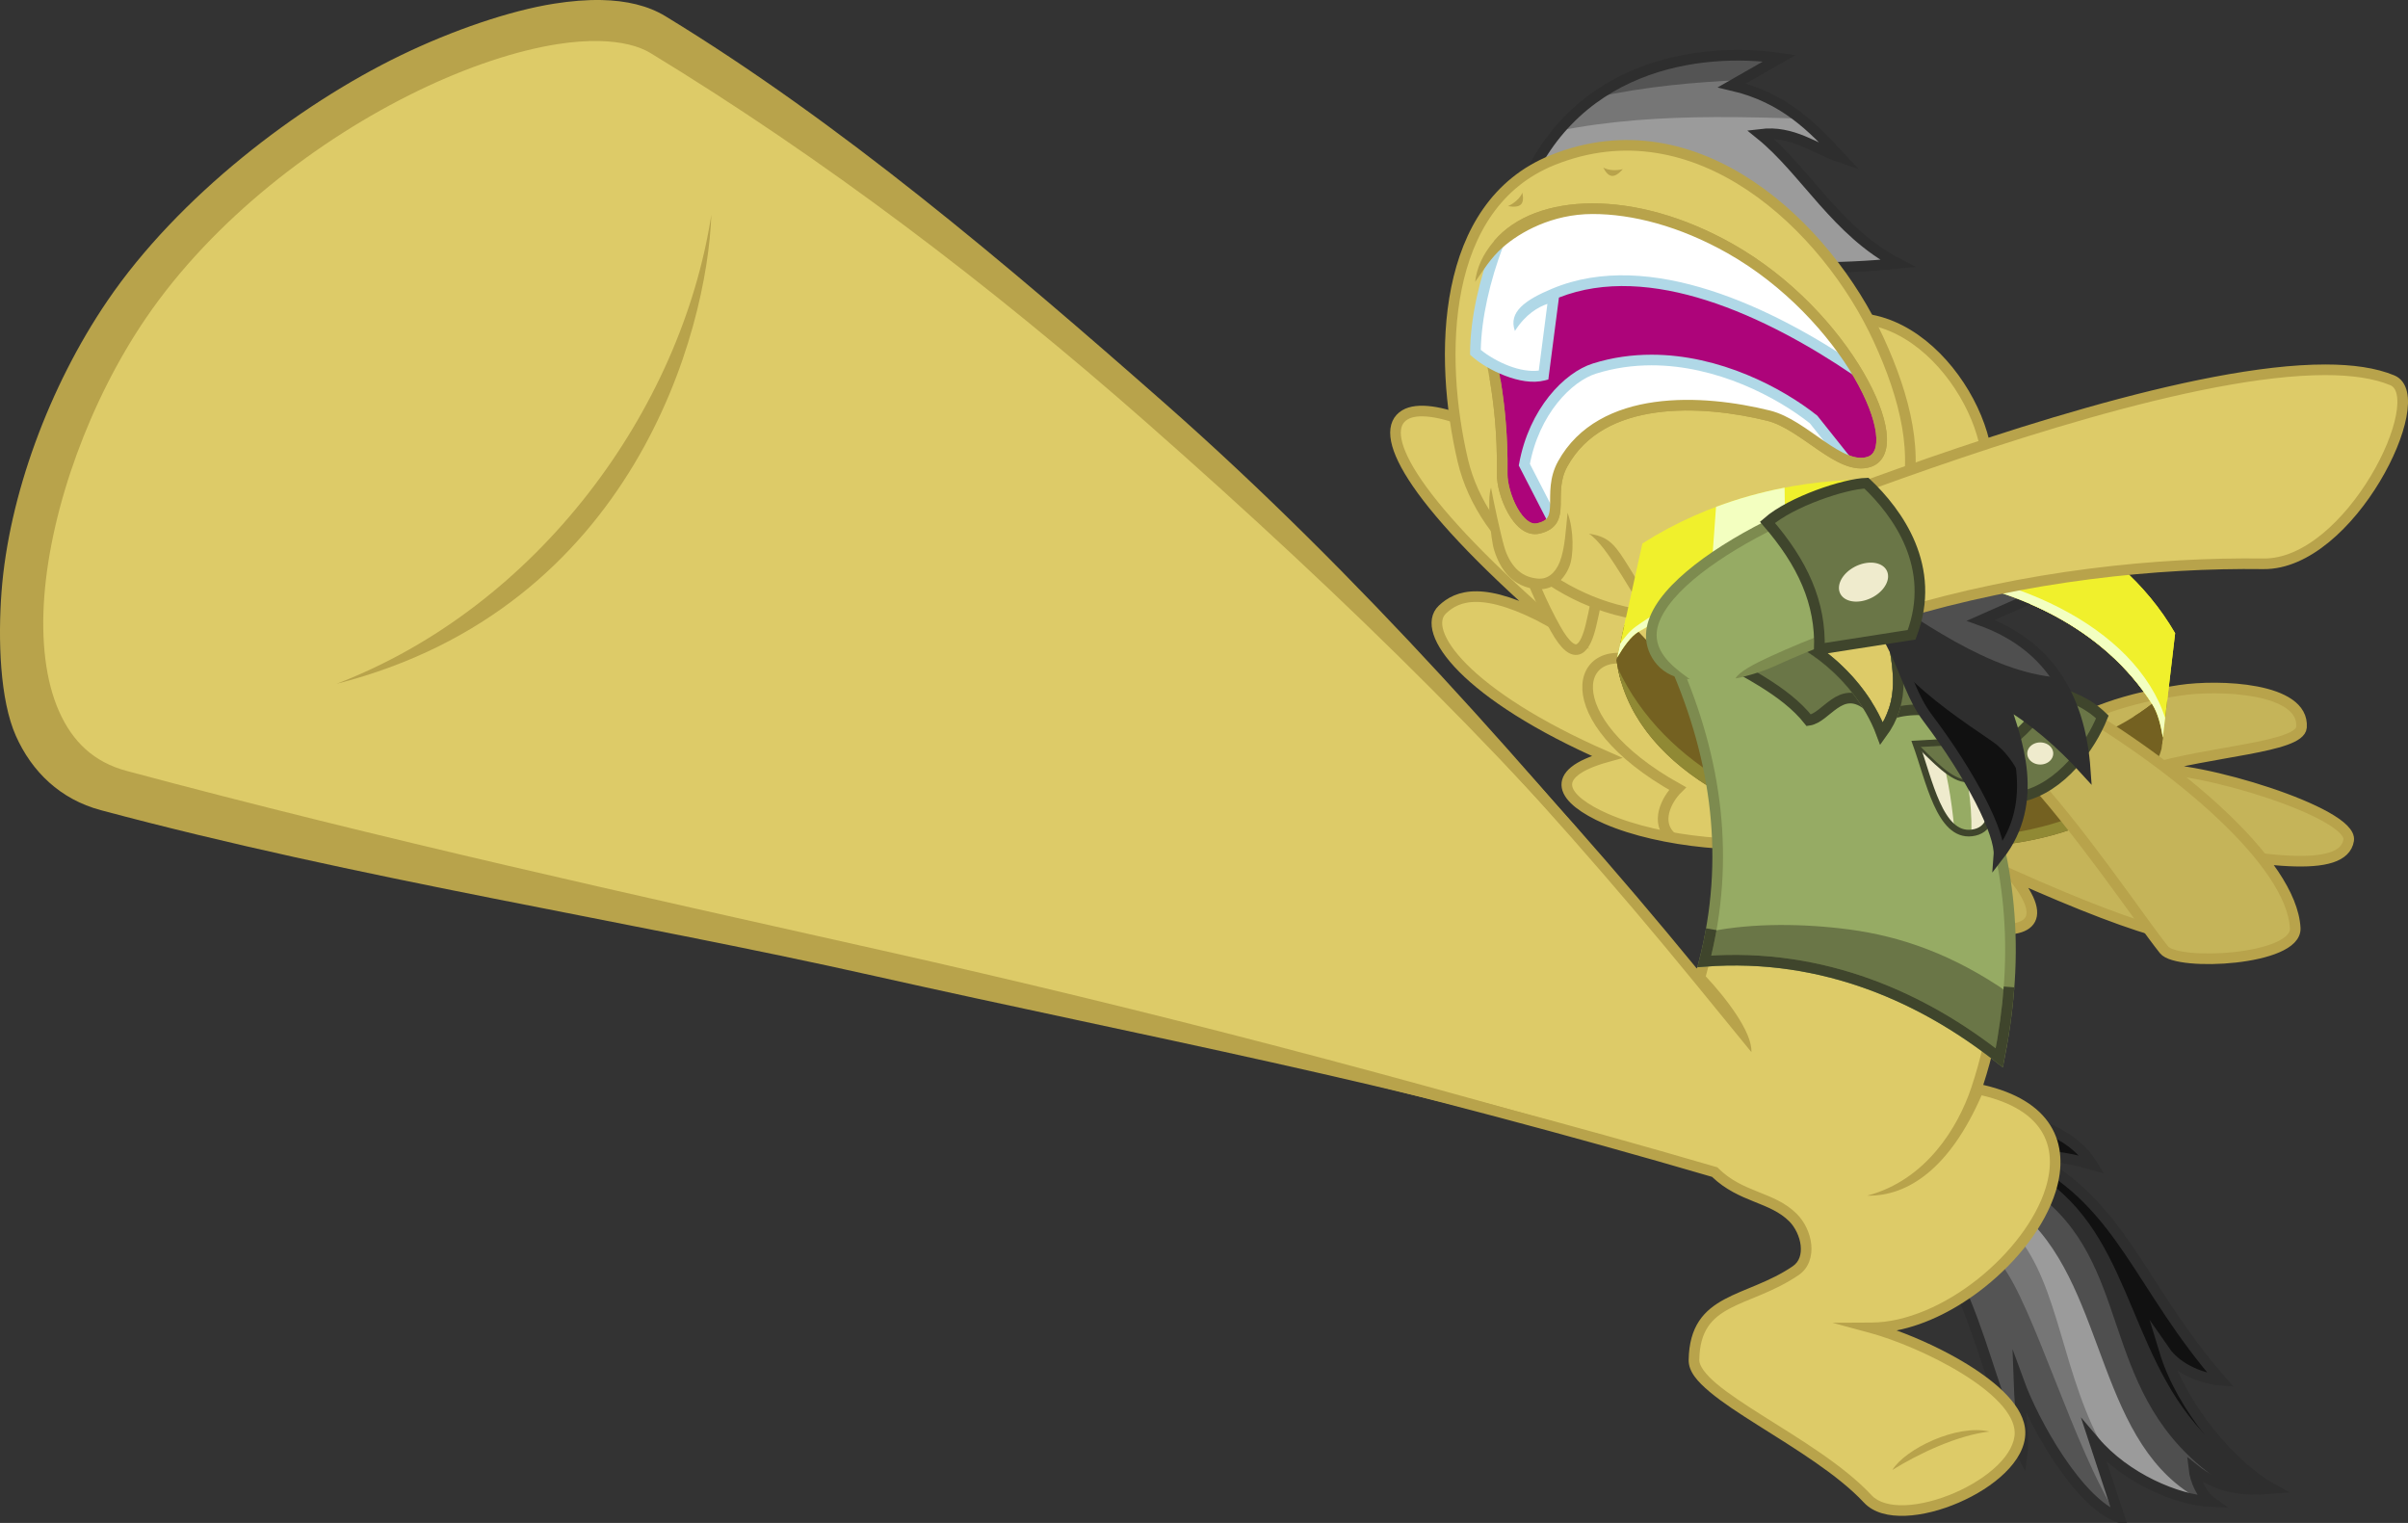 <?xml version="1.0" encoding="UTF-8" standalone="no"?>
<!-- Created with Inkscape (http://www.inkscape.org/) -->
<svg id="svg2" xmlns:inkscape="http://www.inkscape.org/namespaces/inkscape" xmlns:rdf="http://www.w3.org/1999/02/22-rdf-syntax-ns#" xmlns="http://www.w3.org/2000/svg" sodipodi:docname="Daring Do Crane Kick.svg" inkscape:export-filename="F:\Projects\Vectors\MLP Vectors\Ponies\Background Ponies\Pegasi\Daring Do\Daring Do Crane Kick.png" height="1147.52" width="1814.649" inkscape:export-xdpi="313.05463" version="1.1" inkscape:export-ydpi="313.05463" xmlns:cc="http://creativecommons.org/ns#" xmlns:dc="http://purl.org/dc/elements/1.1/" inkscape:version="0.48.4 r9939" xmlns:sodipodi="http://sodipodi.sourceforge.net/DTD/sodipodi-0.dtd">
<rect width="100%" height="100%" fill="#333333" stroke="none"/>
<defs id="defs4">
<clipPath id="clipPath4276" clipPathUnits="userSpaceOnUse">
<path id="path4278" d="m2777.822 718.817 73.867-52.141 320.091 27.519 70.97 70.246 10.139-151.355-199.875-153.528-262.156 28.967z" sodipodi:nodetypes="cccccccc" inkscape:connector-curvature="0" stroke="#000" stroke-width="1px" fill="none"/>
</clipPath>
</defs>
<sodipodi:namedview id="base" fit-margin-left="0" inkscape:zoom="0.34521484" borderopacity="1.0" inkscape:current-layer="layer1" inkscape:cx="1188.3064" inkscape:cy="517.67104" inkscape:window-maximized="1" showgrid="false" fit-margin-right="0" inkscape:guide-bbox="true" showguides="true" bordercolor="#666666" inkscape:window-x="-8" inkscape:window-y="-8" fit-margin-bottom="0" inkscape:window-width="1366" inkscape:pageopacity="0.0" inkscape:pageshadow="2" pagecolor="#ffffff" inkscape:document-units="px" inkscape:window-height="706" fit-margin-top="0"/>
<g id="layer1" sodipodi:insensitive="true" inkscape:label="Daring Do" inkscape:groupmode="layer">
<g id="layer7" inkscape:label="Wings" transform="translate(-1628.771,471.272)" inkscape:groupmode="layer" stroke="#b8a34b" stroke-miterlimit="100" stroke-width="8" sodipodi:insensitive="true">
<g id="g4288">
<path id="path4284" d="m2944.543 813.016c-34.91 7.797-102.226 2.681-144.098-15.653-32.903-14.406-45.706-33.668 0.709-46.627-107.041-46.683-141.029-94.76-124.031-110.969 11.304-10.779 31.329-18.219 81.237 8.968-108.827-95.224-130.24-143.292-109.457-155.693 18.108-10.805 70.972 8.969 133.422 57.818 82.954 64.888 67.83 121.059 160.769 201.324 27.594 23.831 30.107 54.431 1.448 60.832z" sodipodi:nodetypes="sscscssss" transform="translate(38.617,-651.727)" inkscape:connector-curvature="0" fill="#ddcb68"/>
<path id="path4286" d="m2850.037 811.567c-13.045-11.206-4.004-28.704 4.345-36.934-94.912-52.859-77.244-115.047-25.709-94.144-22.686-37.227 6.192-62.435 20.82-50.874" sodipodi:nodetypes="cccc" transform="translate(38.617,-651.727)" inkscape:connector-curvature="0" fill="none"/>
</g>
<path id="path4294" d="m3037.384 181.307c18.134 16.54 36.982 36.792 81.849 45.528 35.257 6.865 56.742-1.697 25.936-38.754 103.328 46.04 155.905 60.065 169.227 40.721 9.123-13.247-21.628-41.04-77.117-70.62 98.496 21.452 157.335 28.566 161.421 3.732 3.423-20.806-114.095-56.809-149.982-53.368 44.486-13.818 113.299-16.453 114.446-31.818 2.24-30.006-62.586-32.25-91.723-27.851-104.138 15.722-90.51 52.653-212.605 65.81-36.25 3.906-43.148 46.833-21.452 66.621z" sodipodi:nodetypes="sscscscssss" inkscape:connector-curvature="0" fill="#c5b459"/>
</g>
<g id="layer16" inkscape:label="Ring" transform="translate(-1590.153,-180.455)" inkscape:groupmode="layer" sodipodi:insensitive="true">
<g id="g4119-1" transform="translate(.158 .054)">
<path id="path4084-7" d="m3211.75 710.781c-97.06 75.184-287.393 53.133-387.125-54.281l-10.564-4.926-5.842 26.426c22.07 159.448 377.837 187.481 410.687 66.594l4.267-36.245z" sodipodi:nodetypes="ccccccc" inkscape:connector-curvature="0" fill="#746121"/>
<path id="path4090-4" d="m2994.875 541.812c-58.415 0.636-117.664 16.418-167.188 48.125l-19 85.906c4.745-8.102 10.347-16.023 15.938-19.344 121.337-72.073 314.454-59.855 387.125 54.281 4.647 7.299 6.669 16.499 8.156 25.375l9.25-78.625c-43.754-75.46-134.662-115.172-228.625-115.719-1.882-0.011-3.772-0.021-5.656 0z" sodipodi:nodetypes="sccssccss" inkscape:connector-curvature="0" fill="#f0f02c"/>
<path id="path4095-0" d="m2934.781 547.875c-17.55 3.386-34.856 8.181-51.594 14.438l-5.031 69.344c18.531-6.553 37.884-11.518 57.594-14.875l-0.906-68.906c-0.02 0.004-0.042-0.004-0.063 0z" inkscape:connector-curvature="0" fill="#f3ffc0"/>
<path id="path4106-9" d="m2986.469 604.562c-59.533 0.744-118.973 15.87-163.563 47.844-4.923 3.53-8.587 8.138-11.937 13.094l-2.281 10.344c4.745-8.102 10.347-16.023 15.938-19.344 121.337-72.073 314.454-59.855 387.125 54.281 4.647 7.299 6.669 16.499 8.156 25.375l1.719-14.719c-1.267-4.034-2.816-8.051-4.75-12.156-31.676-67.232-131.184-105.959-230.406-104.719z" inkscape:connector-curvature="0" fill="#f3ffc0"/>
<path id="path4114-4" d="m2809.219 683.969c29.658 152.383 369.258 179.371 408.406 64.688-67.743 99.819-339.162 84.586-408.406-64.688z" inkscape:connector-curvature="0" fill="#908934"/>
</g>
</g>
<g id="layer11" inkscape:label="Tail" transform="translate(-1628.771,471.272)" inkscape:groupmode="layer" sodipodi:insensitive="true">
<g id="g4431">
<path id="path4429" d="m3029.765 424.605c84.199 26.027 88.359 133.882 122.895 199.602 1.835-14.35-1.511-27.862-2.408-53.904 10.816 29.639 44.44 91.048 75.746 101.945l-18.876-57.371c23.404 27.594 62.204 44.172 87.58 45.31-6.59-4.709-11.662-16.206-12.583-24.46 18.34 14.778 37.945 16.387 58.69 14.648-29.793-16.377-67.883-60.98-80.889-103.889 10.084 14.581 29.785 21.342 42.466 22.258-60.949-69.71-74.123-132.229-143.285-168.089 11.434-1.27 23.096-1.051 46.343 5.576-30.833-50.432-141.495-45.282-175.466-22.234-20.346 13.803-16.247 35.651-0.212 40.607z" sodipodi:nodetypes="scccccccccccss" inkscape:connector-curvature="0" fill="#111"/>
<path id="path4412" d="m3008.875 1027.469c-6.972 2.362-12.926 5.147-17.5 8.25-20.346 13.803-16.254 35.668-0.219 40.625 84.199 26.027 88.339 133.874 122.875 199.594 1.835-14.35-1.508-27.864-2.406-53.906 8.446 23.145 30.826 65.665 55.125 88.375 5.172-0.314 10.388-0.632 15.844-0.969l-14.094-42.844c16.138 19.027 39.607 32.836 60.938 39.937 7.022-0.435 13.994-0.877 20.625-1.281-3.505-5.405-5.95-12.328-6.562-17.812 18.34 14.778 37.943 16.395 58.688 14.656-8.714-4.79-18.139-12.004-27.438-20.875-75.973-54.225-71.81-147.046-129.312-200.594-30.256-28.175-69.6-53.351-136.562-53.156z" inkscape:connector-curvature="0" transform="translate(38.617,-651.727)" fill="#2e2e2e"/>
<path id="path4410" d="m2996.469 1032.688c-1.851 0.972-3.546 1.982-5.094 3.031-20.346 13.803-16.254 35.668-0.219 40.625 84.199 26.027 88.339 133.874 122.875 199.594 1.835-14.35-1.508-27.864-2.406-53.906 9.282 25.438 35.376 74.245 62.375 94.469 3.625-0.225 7.05-0.43 10.688-0.656l-16.188-49.25c22.478 26.502 59.151 42.834 84.5 45.094 0.886-0.05 1.765-0.108 2.625-0.156-6.355-4.911-11.226-16.041-12.125-24.094 8.257 6.653 16.773 10.633 25.531 12.844-95.487-60.372-70.415-153.103-132.687-211.094-30.364-28.276-75.396-56.285-139.875-56.5z" inkscape:connector-curvature="0" transform="translate(38.617,-651.727)" fill="#4f4f4f"/>
<path id="path4408" d="m2985.031 1041.031c-12.852 13.524-7.972 30.955 6.125 35.313 84.199 26.027 88.339 133.874 122.875 199.594 1.835-14.35-1.508-27.864-2.406-53.906 10.485 28.733 42.412 87.329 72.875 100.813 0.825-0.051 1.648-0.106 2.469-0.156l-18.469-56.094c21.584 25.449 56.27 41.543 81.438 44.781-79.551-40.834-71.332-156.544-133.031-214-29.09-27.09-71.655-53.951-131.875-56.344z" inkscape:connector-curvature="0" transform="translate(38.617,-651.727)" fill="#9b9b9b"/>
<path id="path4406" d="m2978.156 1053.188c-2.447 10.262 2.928 20.043 13 23.156 84.199 26.027 88.339 133.874 122.875 199.594 1.835-14.35-1.508-27.864-2.406-53.906 9.851 26.997 38.634 80.342 67.344 97.875 2.25-0.394 4.64-0.804 6.687-1.156l-17.156-52.156c2.968 3.499 6.189 6.833 9.594 9.969-34.946-59.744-34.891-126.896-69.406-166.906-25.805-29.914-70.172-54.491-130.531-56.469z" inkscape:connector-curvature="0" transform="translate(38.617,-651.727)" fill="#767676"/>
<path id="path5445" d="m2978.312 1063.469c1.708 5.974 6.284 10.847 12.844 12.875 84.199 26.027 88.339 133.874 122.875 199.594 1.835-14.35-1.508-27.864-2.406-53.906 10.665 29.226 43.509 89.35 74.438 101.469-33.299-52.282-63.399-159.002-87.562-190.125-24.006-30.919-62.362-64.629-120.188-69.906z" inkscape:connector-curvature="0" transform="translate(38.617,-651.727)" fill="#545454"/>
<path id="path5443" d="m3029.765 424.605c84.199 26.027 88.359 133.882 122.895 199.602 1.835-14.35-1.511-27.862-2.408-53.904 10.816 29.639 44.44 91.048 75.746 101.945l-18.876-57.371c23.404 27.594 62.204 44.172 87.58 45.31-6.59-4.709-11.662-16.206-12.583-24.46 18.34 14.778 37.945 16.387 58.69 14.648-29.793-16.377-67.883-60.98-80.889-103.889 10.084 14.581 29.785 21.342 42.466 22.258-60.949-69.71-74.123-132.229-143.285-168.089 11.434-1.27 23.096-1.051 46.343 5.576-30.833-50.432-141.495-45.282-175.466-22.234-20.346 13.803-16.247 35.651-0.212 40.607z" sodipodi:nodetypes="scccccccccccss" inkscape:connector-curvature="0" stroke="#2e2e2e" stroke-miterlimit="100" stroke-width="8" fill="none"/>
</g>
</g>
<g id="layer9" inkscape:label="Front Mane" transform="translate(-1628.771,471.272)" inkscape:groupmode="layer" sodipodi:insensitive="true">
<g id="g4393">
<path id="path4385" d="m2733.469 335.942c36.701-109.055 139.72-120.015 197.662-111.633l-35.845 20.483c39.666 9.268 60.956 31.662 81.932 54.28-19.711-6.665-35.858-20.457-60.425-17.411 33.523 27.052 57.799 73.792 103.44 97.295-87.053 8.923-192.541-1.647-261.159-23.556z" sodipodi:nodetypes="cccccccc" inkscape:connector-curvature="0" transform="translate(38.617,-651.727)" fill="#545454"/>
<path id="path4383" d="m2902.406 240.719c-35.12 1.704-70.687 4.64-110.5 13.188-24.444 17.513-45.54 43.706-58.437 82.031l25.594 19.469c68.618 21.908 174.103 32.486 261.156 23.562-45.641-23.503-69.914-70.261-103.438-97.312 24.567-3.046 40.727 10.741 60.438 17.406-20.976-22.618-42.272-45.013-81.938-54.281l7.125-4.062z" inkscape:connector-curvature="0" transform="translate(38.617,-651.727)" fill="#767676"/>
<path id="path4381" d="m2882.188 268.688c-39.52 0.189-78.785 2.628-117.469 10.344-12.694 15.059-23.463 33.768-31.25 56.906l25.594 19.469c68.618 21.908 174.103 32.486 261.156 23.562-45.641-23.503-69.914-70.261-103.438-97.312 24.567-3.046 40.727 10.741 60.438 17.406-9.437-10.175-18.948-20.278-30.156-29.188-21.666-0.73-43.302-1.29-64.875-1.188z" inkscape:connector-curvature="0" transform="translate(38.617,-651.727)" fill="#9b9b9b"/>
<path id="path4379" d="m2733.469 335.942c36.701-109.055 139.72-120.015 197.662-111.633l-35.845 20.483c39.666 9.268 60.956 31.662 81.932 54.28-19.711-6.665-35.858-20.457-60.425-17.411 33.523 27.052 57.799 73.792 103.44 97.295-87.053 8.923-192.541-1.647-261.159-23.556z" sodipodi:nodetypes="cccccccc" transform="translate(38.617,-651.727)" inkscape:connector-curvature="0" stroke="#2e2e2e" stroke-miterlimit="100" stroke-width="8" fill="none"/>
</g>
</g>
<g id="layer13" inkscape:label="Front Hoof 2" transform="translate(-1628.771,471.272)" inkscape:groupmode="layer" sodipodi:insensitive="true">
<g id="g4334">
<path id="path4323" d="m3061.198 716.927c12.818 5.235 27.334 16.645 42.345 31.388l42.163-39.99c-42.617-24.346-82.433-40.763-104.99-41.582-23.7-0.86-14.984 35.699 20.483 50.184z" sodipodi:nodetypes="sccss" transform="translate(38.617,-651.727)" inkscape:connector-curvature="0" stroke="#7d8b4f" stroke-width="8" fill="#96ab64"/>
<path id="path4325" d="m3151.781 711.875-37.312 47.656c43.008 45.855 87.641 112.946 106.5 136.625 9.969 12.517 100.158 7.911 98.844-16.375-2.686-49.621-88.974-121.632-168.031-167.906z" inkscape:connector-curvature="0" transform="translate(38.617,-651.727)" stroke="#b8a34b" stroke-width="8" fill="#c5b459"/>
<path id="path4330" d="m3112.917 780.789c30.804-6.585 52.749-38.237 61.556-60.108-11.052-10.763-26.037-16.886-37.839-19.191-9.444 18.399-22.803 30.864-38.925 43.813z" sodipodi:nodetypes="ccccc" transform="translate(38.617,-651.727)" inkscape:connector-curvature="0" stroke="#3f452c" stroke-miterlimit="100" stroke-width="8" fill="#6a7647"/>
<path id="path4332" sodipodi:rx="8.3281469" sodipodi:ry="8.3281469" sodipodi:type="arc" d="m3131.745 747.839a8.328 8.328 0 1 1 -16.656 0 8.328 8.328 0 1 1 16.656 0z" transform="matrix(1.174,0,0,1,-500.603,-651.364)" sodipodi:cy="747.83868" sodipodi:cx="3123.4172" fill="#efebcd"/>
</g>
</g>
<g id="layer5" inkscape:label="Ear 1" transform="translate(-1628.771,471.272)" inkscape:groupmode="layer" sodipodi:insensitive="true">
<path id="path4593" d="m2994.342-224.363c75.522-34.876 142.714 67.475 130.923 119.204-1.222 5.359-5.807 8.962-16.242 7.727-20.066-2.375-41.236-10.616-68.971-22.389-47.337-20.095-78.467-89.414-45.709-104.541z" sodipodi:nodetypes="sssss" inkscape:connector-curvature="0" stroke="#b8a34b" stroke-miterlimit="100" stroke-width="8" fill="#ddcb68"/>
</g>
<g id="g3125" inkscape:label="Ear 2" transform="translate(-1628.771,471.272)" inkscape:groupmode="layer" sodipodi:insensitive="true">
<g id="g3127" transform="matrix(.7 -.714 .714 .7 2636.874 -131.252)">
<path id="path3129" d="m96.066 85.344c-39.671 29.496-65.684 88.168-76.589 125.306-8.93 30.412 5.767 26.28 20.497 17.446 38.722-23.221 72.998-53.537 106.801-82.467 77.98-66.738 7.557-103.606-50.708-60.285z" sodipodi:nodetypes="sssss" inkscape:connector-curvature="0" stroke="#b8a34b" stroke-miterlimit="100" stroke-width="8" fill="#ddcb68"/>
</g>
</g>
<g id="layer15" inkscape:label="Face" transform="translate(-1590.153,-180.455)" inkscape:groupmode="layer" sodipodi:insensitive="true">
<path id="path3985" d="m2846.514 645.061c55.288 0.003 159.71-26.863 177.984-82.709 12.475-38.126 1.608-82.047-18.604-126.042-39.036-84.969-136.959-179.111-245.797-135.188-84.571 34.13-85.932 148.103-67.594 226.338 15.075 64.315 83.792 117.599 154.011 117.602z" sodipodi:nodetypes="ssssss" inkscape:connector-curvature="0" stroke="#b8a34b" stroke-width="8" fill="#ddcb68"/>
</g>
<g id="layer12" inkscape:label="Body, and Back Hooves" transform="translate(-1628.771,471.272)" inkscape:groupmode="layer" sodipodi:insensitive="true">
<g id="g3093">
<path id="path4009" d="m2836.875-66.106c75.628 108.497 106.825 218.944 72.419 333.126-119.145-146.168-258.136-293.69-409.336-426.862-118.914-104.736-245.38-200.597-375.683-279.944-71.36-43.454-289.981 50.203-393.957 202.772-86.103 126.344-119.362 326.669-8.69 356.3 194.043 51.953 380.51 92.938 568.382 135.069 204.746 45.915 411.161 93.189 630.871 157.503 19.703 19.5 43.175 18.391 59.109 34.329 10.445 10.447 14.843 31.198 2.048 39.942-36.276 24.79-75.948 19.55-76.687 67.397-0.397 25.648 90.344 61.053 130.968 104.661 24.638 26.448 115.281-11.913 114.705-50.184-0.498-33.094-73.863-68.422-111.881-78.736 55.154-0.277 119.639-54.49 134.995-103.989 10.487-33.803-1.936-65.409-55.887-76.138 29.165-85.877 18.38-166.815-6.905-242.649-24.273-72.798-61.908-140.891-90.39-204.131z" sodipodi:nodetypes="ccssssscssssscscscc" inkscape:connector-curvature="0" fill="#ddcb68"/>
<path id="path4011" d="m1882.397 43.971c151.667-58.173 259.664-206.055 282.433-353.403-3.011 87.119-58.212 296.389-282.433 353.403z" sodipodi:nodetypes="ccc" inkscape:connector-curvature="0" fill="#b8a34b"/>
<path id="path4013" d="m3054.855 636.355c19.803-12.377 48.996-26.134 73.143-28.967-24.468-5.827-63.583 13.181-73.143 28.967z" sodipodi:nodetypes="ccc" inkscape:connector-curvature="0" fill="#b8a34b"/>
<path id="path4015" style="block-progression:tb;text-indent:0;color:#000000;text-transform:none" d="m2892.55 23.421c-10.878-24.335-24.146-48.553-39.546-72.676-8.795-13.777-13.749-17.744-26.843-19.942 7.699 5.206 15.801 17.602 19.77 23.72 15.457 23.827 28.71 47.699 39.532 71.654zm15.443 233.919c-0.095 0.293-0.469 0.913-0.563 1.152-118.181-144.365-255.521-289.824-404.844-421.344-119.061-104.866-245.676-200.851-376.219-280.344-11.975-7.292-27.382-10.861-45.219-11.25-10.702-0.233-22.277 0.668-34.531 2.594-32.679 5.136-70.272 17.678-108.844 36.344-77.144 37.331-158.242 99.202-210.75 176.25-43.471 63.787-73.532 145.897-78.844 216.375-2.656 35.239 0.858 67.618 12.344 93.406 11.486 25.788 31.259 44.913 60.063 52.625 194.154 51.983 380.701 92.997 568.562 135.125 204.49 45.857 410.538 93.064 629.813 157.219 10.2 9.741 21.327 14.508 31.406 18.562 10.375 4.174 19.541 7.728 26.781 14.969 4.485 4.486 7.894 11.597 8.594 18.188s-0.965 12.205-5.969 15.625c-17.469 11.938-36.075 16.69-51.281 24.812-7.603 4.061-14.411 9.088-19.281 16.438-4.871 7.35-7.682 16.86-7.875 29.375-0.136 8.784 6.636 16.321 16.031 24.188s22.052 16.071 35.938 24.844c27.771 17.545 60.426 37.294 80.094 58.406 7.322 7.86 18.854 10.47 31.469 9.969 12.614-0.501 26.63-4.146 39.844-9.844 13.214-5.698 25.609-13.421 34.875-22.438 9.266-9.017 15.605-19.5 15.437-30.656-0.146-9.74-5.489-18.937-13.406-27.469s-18.593-16.527-30.375-23.781c-17.078-10.516-36.406-19.339-53.219-25.469 22.967-4.541 46.07-16.513 66.031-32.344 25.454-20.187 45.881-46.538 53.906-72.406 5.481-17.666 5.067-35.385-4.219-50.031-8.781-13.85-25.269-24.453-50.406-30.219 27.745-85.32 16.847-165.918-8.188-241-21.439-64.298-53.115-124.708-79.731-181.127-3.712-7.869-7.326-15.66-10.8-23.373-3.344 3.976-0.577 18.052 3.825 27.38 26.654 56.486 58.021 116.395 79.113 179.651 25.123 75.347 34.969 155.622 6.906 240.125-10.092 30.389-34.325 70.12-78.595 81.8 31.258 0.581 62.493-21.211 86.224-75.616 23.498 5.461 37.579 15.11 44.902 26.66 7.791 12.289 8.319 27.237 3.312 43.375-7.331 23.631-26.803 49.137-51.219 68.5-24.416 19.363-53.694 32.556-79.969 32.688l-29.469 0.156 28.438 7.688c18.523 5.025 46.221 16.368 68.969 30.375 11.374 7.003 21.521 14.684 28.688 22.406s11.179 15.35 11.281 22.156c0.12 7.979-4.663 16.669-13 24.781-8.337 8.113-20.015 15.474-32.469 20.844-12.454 5.37-25.707 8.77-37 9.219s-20.315-2.073-25.312-7.438c-20.956-22.496-54.001-42.247-81.656-59.719-13.828-8.736-26.317-16.901-35.094-24.25-8.777-7.349-13.219-13.866-13.156-17.906 0.176-11.408 2.622-19.194 6.531-25.094 3.909-5.899 9.433-10.073 16.375-13.781 13.884-7.417 33.255-12.429 52.062-25.281 7.791-5.324 10.318-14.48 9.406-23.062-0.912-8.583-4.946-17.038-10.906-23-8.694-8.696-19.199-12.588-29.469-16.719-10.27-4.131-20.396-8.46-29.656-17.625l-0.719-0.719-0.969-0.281c-219.851-64.355-426.336-111.645-631.094-157.562-187.883-42.133-374.317-83.108-568.25-135.031-26.532-7.104-44.099-24.132-54.812-48.188-10.714-24.055-14.244-55.192-11.656-89.531 5.176-68.678 34.805-149.912 77.438-212.469 51.468-75.521 131.656-136.786 207.656-173.562 38-18.388 74.962-30.654 106.594-35.625s57.793-2.497 74.312 7.562c130.062 79.2 256.358 174.925 375.125 279.531 151.013 133.008 289.71 280.52 408.875 426.406l42.419 51.931c0.81-15.13-19.472-41.148-34.369-57.075 0.802-2.778 1.476-5.587 2.201-8.36z" sodipodi:nodetypes="cscsccccsssssssssscsssssscsssssscsscssscsscsssccssscccssssssssscssscsscccsssssssssscccc" inkscape:connector-curvature="0" fill="#b8a34b"/>
<path id="path4021" d="m2890.68 28.262c32.381 73.663 42.002 148.431 22.468 224.855 90.78-6.976 166.353 28.576 222.287 72.724 18.309-93.692 4.217-155.415-17.954-221.91-13.895-41.674-34.446-80.854-54.654-118.673-4.983 5.934-11.468 7.295-9.978 13.814 7.947 34.76 11.232 58.858-6.109 82.485-18.057-48.86-71.648-83.65-95.673-76.884-29.208 8.225-36.658 13.525-60.387 23.589z" sodipodi:nodetypes="cccscscsc" inkscape:connector-curvature="0" fill="#96ab64"/>
<path id="path4026" d="m2918.08 230.506c-1.366 7.523-3 15.056-4.931 22.611 90.781-6.976 166.348 28.57 222.281 72.719 3.392-17.36 5.666-33.603 6.987-48.998-41.734-28.917-81.028-42.55-119.964-47.733-34.587-4.604-72.874-4.894-104.373 1.401z" sodipodi:nodetypes="ccccsc" inkscape:connector-curvature="0" fill="#6a7647"/>
<path id="path4035" d="m3062.836-14.727c-4.983 5.934-11.49 7.294-10 13.812 6.267 27.411 9.64 48.165 2.281 67.312 11.017-4.151 34.221-4.086 48.875 2.188-12.215-28.739-26.758-56.366-41.156-83.312zm-105.625 18.562c-2.207 0.034-4.279 0.315-6.156 0.844-17.727 4.992-27.424 8.913-37.625 13.469 28.136 15.721 60.304 30.416 78.406 53.344 13.345-1.896 23.559-27.152 43.969-11.875-21.126-33.424-57.008-56.118-78.594-55.781z" sodipodi:nodetypes="cscccsscccs" inkscape:connector-curvature="0" stroke="#3f452c" stroke-width="8" fill="#6a7647"/>
<g id="g4059">
<path id="path4043" d="m3034.058 740.995 44.551-2.56c8.939 23.059 23.887 66.491-2.56 69.643-24.186 2.882-32.065-39.778-41.99-67.082z" sodipodi:nodetypes="ccsc" inkscape:connector-curvature="0" transform="translate(38.617,-651.727)" fill="#efebcd"/>
<path id="path4054" d="m3066.312 739.156-16.156 0.906c7.271 20.958 10.558 42.597 12.719 64.406 3.732 2.769 7.994 4.152 12.938 3.625 0.493-23.565-3.549-46.29-9.5-68.938z" transform="translate(38.617,-651.727)" inkscape:connector-curvature="0" fill="#96ab64"/>
<path id="path4045" d="m3078.594 738.438-44.531 2.562c0.03 0.081 0.064 0.168 0.094 0.25 12.669 12.266 26.738 27.873 38.313 27.594 7.741-0.186 11.69-4.458 13.187-10.375-2.237-7.319-4.84-14.299-7.062-20.031z" transform="translate(38.617,-651.727)" inkscape:connector-curvature="0" stroke="#3f452c" stroke-width="2" fill="#6a7647"/>
<path id="path4050" d="m3034.058 740.995 44.551-2.56c8.939 23.059 23.887 66.491-2.56 69.643-24.186 2.882-32.065-39.778-41.99-67.082z" sodipodi:nodetypes="ccsc" transform="translate(38.617,-651.727)" inkscape:connector-curvature="0" stroke="#3f452c" stroke-miterlimit="100" stroke-width="5" fill="none"/>
<path id="path4052" sodipodi:rx="5.0693069" sodipodi:ry="8.2023106" sodipodi:type="arc" d="m3076.345 755.317a5.069 8.202 0 1 1 -10.139 0 5.069 8.202 0 1 1 10.139 0z" transform="matrix(1 0 .221 .89 -127.558 -570.359)" sodipodi:cy="755.31683" sodipodi:cx="3071.2759" fill="#efebcd"/>
</g>
<path id="path3686" d="m2890.68 28.262c32.381 73.663 42.002 148.431 22.468 224.855 90.78-6.976 166.353 28.576 222.287 72.724 18.309-93.692 4.217-155.415-17.954-221.91-13.895-41.674-34.446-80.854-54.654-118.673-4.983 5.934-11.468 7.295-9.978 13.814 7.947 34.76 11.232 58.858-6.109 82.485-18.057-48.86-71.648-83.65-95.673-76.884-29.208 8.225-36.658 13.525-60.387 23.589z" sodipodi:nodetypes="cccscscsc" inkscape:connector-curvature="0" stroke="#7d8b4f" stroke-width="8" fill="none"/>
<path id="path4031" d="m2918.367 228.898c-1.422 8.057-3.15 16.125-5.219 24.219 90.781-6.976 166.348 28.57 222.281 72.719 3.72-19.037 6.095-36.732 7.344-53.438" sodipodi:nodetypes="cccc" inkscape:connector-curvature="0" stroke="#3f452c" stroke-width="8" fill="none"/>
<path id="path4033" d="m3052.85-0.928c7.947 34.76 11.232 58.858-6.109 82.485-18.057-48.86-71.648-83.65-95.673-76.884" sodipodi:nodetypes="ccc" inkscape:connector-curvature="0" stroke="#3f452c" stroke-width="8" fill="none"/>
<path id="path3700" style="block-progression:tb;text-indent:0;color:#000000;text-transform:none" d="m2901.156 403.274c-220.062-64.417-404.192-112.759-608.969-158.68-187.899-42.137-374.202-83.09-567.969-134.969-24.828-6.647-40.771-22.057-50.906-44.812s-13.693-52.992-11.156-86.656c5.074-67.328 34.434-147.897 76.438-209.531 50.688-74.376 130.139-135.17 205.281-171.531 37.571-18.181 74.059-30.246 104.906-35.094 11.568-1.818 22.307-2.586 31.969-2.344 16.104 0.403 29.225 3.56 38.312 9.094 129.702 78.981 255.735 174.494 374.281 278.906 150.732 132.761 287.319 266.092 406.139 411.861l2.07-6.087c-116.709-141.66-248.471-291.725-394.99-420.775-119.282-105.06-245.414-211.995-376.318-291.707-13.213-8.046-29.577-11.805-48.156-12.188-11.148-0.23-23.076 0.747-35.625 2.719-33.463 5.259-76.651 20.05-115.652 38.923-78.003 37.746-167.75 106.699-221.038 184.892-44.099 64.709-74.431 147.484-79.844 219.312-2.707 35.914-1.269 81.484 10.795 108.571 12.065 27.087 33.461 47.832 63.969 56 194.32 52.027 395.275 82.822 583.12 124.946 204.108 45.772 391.762 80.06 610.39 143.979 2.14-1.632-3.755-0.165 2.954-4.83z" sodipodi:nodetypes="cssssssssssccsssssssssscc" inkscape:connector-curvature="0" fill="#b8a34b"/>
</g>
</g>
<g id="layer10" inkscape:label="Back Mane" transform="translate(-1628.771,471.272)" inkscape:groupmode="layer" sodipodi:insensitive="true">
<g id="g4373">
<path id="path4371" d="m3096.532 824.975c1.257-16.169-20.585-59.683-53.708-103.516-22.38-29.617-19.341-71.296-68.589-96.733l31.864-30.416 120.939 34.037-44.175 19.553c49.104 17.658 74.678 55.419 78.724 112.673-17.522-19.381-40.019-38.977-61.344-51.117 9.296 27.614 27.87 74.953-3.712 115.519z" sodipodi:nodetypes="csccccccc" inkscape:connector-curvature="0" transform="translate(38.617,-651.727)" fill="#4f4f4f"/>
<path id="path4363" d="m2985.781 613.688-11.531 11.031c49.248 25.436 46.182 67.133 68.562 96.75 33.122 43.833 54.976 87.331 53.719 103.5 31.582-40.565 13.014-87.886 3.719-115.5 21.325 12.14 43.822 31.713 61.344 51.094-1.969-27.867-9.068-51.095-21.469-69.656-50.722-4.537-102.562-41.928-154.344-77.219z" inkscape:connector-curvature="0" transform="translate(38.617,-651.727)" fill="#2e2e2e"/>
<path id="path4361" d="m3025.531 687.594c4.869 11.945 9.549 23.642 17.281 33.875 33.122 43.833 54.976 87.331 53.719 103.5 14.247-18.299 18.273-37.97 17.563-56.594-5.179-11.642-12.584-22.463-22.531-29.219-23.293-15.819-46.783-31.953-66.031-51.562z" inkscape:connector-curvature="0" transform="translate(38.617,-651.727)" fill="#111"/>
<path id="path4359" d="m3096.532 824.975c1.257-16.169-20.585-59.683-53.708-103.516-22.38-29.617-19.341-71.296-68.589-96.733l31.864-30.416 120.939 34.037-44.175 19.553c49.104 17.658 74.678 55.419 78.724 112.673-17.522-19.381-40.019-38.977-61.344-51.117 9.296 27.614 27.87 74.953-3.712 115.519z" sodipodi:nodetypes="csccccccc" transform="translate(38.617,-651.727)" inkscape:connector-curvature="0" stroke="#2e2e2e" stroke-width="8" fill="none"/>
</g>
</g>
<g id="layer3" inkscape:label="Muzzle" transform="translate(-1628.771,471.272)" inkscape:groupmode="layer" sodipodi:insensitive="true">
<g id="g3991">
<g id="g3969">
<g id="g3959">
<path id="path3951" d="m2713.528 547.963c2.14 28.863 3.452 69.25 34.761 72.419 19.464 1.97 28.781-24.007 23.174-53.59z" sodipodi:nodetypes="cscc" transform="translate(38.617,-651.727)" inkscape:connector-curvature="0" fill="#ddcb68"/>
<path id="path3953" style="block-progression:tb;text-indent:0;color:#000000;text-transform:none" d="m2752.409-103.793c-3.195 8.63-0.224 38.842 2.365 47.097 2.335 7.445 5.784 14.269 10.938 19.562 5.154 5.294 12.11 8.904 20.781 9.781 5.774 0.584 11.143-0.985 15.406-4.156 4.263-3.171 7.558-7.761 9.688-13.281 3.144-8.147 3.345-27.436-1.527-40.136-1.246 12.062-1.928 27.116-5.879 37.104-1.776 4.488-4.249 7.805-7.031 9.875-2.783 2.07-5.886 3.026-9.844 2.625-6.983-0.707-11.911-3.334-15.875-7.406s-7.057-9.689-9.031-16.406c-2.798-9.521-8.646-36.785-9.99-44.66z" sodipodi:nodetypes="cssssscscsssc" inkscape:connector-curvature="0" fill="#b8a34b"/>
</g>
<g id="g3940">
<path id="path3902" d="m2749.343 578.666c22.435-4.99 5.915-25.995 18.435-48.647 29.218-52.865 105.042-48.755 155.159-36.357 26.988 6.676 53.868 42.015 75.787 34.821 30.959-10.16-16.882-111.079-104.859-160.773-73.165-41.327-145.787-37.915-174.735-3.092-24.186 29.095 1.235 67.559 3.072 173.082 0.253 14.519 11.88 44.36 27.14 40.966z" sodipodi:nodetypes="ssssssss" transform="translate(38.617,-651.727)" inkscape:connector-curvature="0" fill="#ad047a"/>
<path id="path3924" d="m2706.01 409.869c3.118 26.855 17.068 62.454 16.193 127.831-0.194 14.52 11.88 44.36 27.14 40.966 22.435-4.99 5.915-25.995 18.435-48.647 29.218-52.865 105.042-48.755 155.159-36.357 26.988 6.676 53.868 42.015 75.787 34.821 30.959-10.16-16.882-111.079-104.859-160.773-73.165-41.327-145.463-37.643-174.735-3.092" sodipodi:nodetypes="cssssssc" inkscape:connector-curvature="0" transform="translate(38.617,-651.727)" stroke="#b8a34b" stroke-width="8" fill="none"/>
<g id="g3926">
<path id="path3917" d="m2834.656 451.719c-14.104 0.01-28.523 1.934-42.906 6.438-19.867 6.221-45.54 32.133-52.875 72.438l21.219 41.25c5.082-9.126-1.599-25.01 7.687-41.812 29.218-52.865 105.039-48.772 155.156-36.375 20.055 4.961 40.055 25.724 58 33.125l-24.094-30.25c-25.567-20.291-71.818-44.847-122.188-44.812z" transform="translate(38.617,-651.727)" inkscape:connector-curvature="0" fill="#fff"/>
<path id="path3922" d="m2980.938 526.781-24.094-30.25c-25.567-20.291-71.818-44.847-122.188-44.812-14.104 0.01-28.523 1.934-42.906 6.438-19.867 6.221-45.54 32.133-52.875 72.438l21.219 41.25" sodipodi:nodetypes="ccsscc" inkscape:connector-curvature="0" transform="translate(38.617,-651.727)" stroke="#b0d8e7" stroke-width="8" fill="none"/>
</g>
<g id="g3930">
<path id="path3904" d="m2790.031 337.719c-30.879 0.074-56.27 9.631-70.906 26.906-10.238 26.948-16.963 56.365-17.127 81.316 11.169 9.921 35.252 21.415 51.345 17.278l7.969-61.531c71.354-29.775 163.019 14.03 227.688 58.062-19.395-31.948-52.554-67.985-95.125-92.031-36.582-20.664-72.965-30.074-103.844-30z" sodipodi:nodetypes="scccccss" inkscape:connector-curvature="0" transform="translate(38.617,-651.727)" fill="#fff"/>
<path id="path3911" style="block-progression:tb;text-indent:0;color:#000000;text-transform:none" d="m2753.992-288.508c-10.375 27.308-17.207 57.039-17.375 82.688v1.812l1.344 1.219c6.078 5.399 15.174 10.884 25.062 14.656 9.888 3.772 20.56 5.911 29.938 3.5l2.625-0.688 0.344-2.688 7.656-59.062c33.985-13.403 72.889-10.119 111.469 2.188 39.371 12.559 78.195 34.35 110.312 56.219l4.5-6.625c-32.551-22.164-71.907-44.31-112.375-57.219s-82.234-16.663-119.094-1.219c-19.911 8.342-33.187 17.45-27.985 31.856 7.97-12.616 17.512-18.057 24.482-20.428l-6.497 50.26c-6.451 0.87-14.607-0.54-22.531-3.562-8.251-3.147-16.015-7.814-21.188-12.062 0.475-23.868 6.97-52.123 16.812-78.031z" sodipodi:nodetypes="ccccsccccsccsscccsccc" inkscape:connector-curvature="0" fill="#b0d8e7"/>
</g>
<path id="path3934" style="block-progression:tb;text-indent:0;color:#000000;text-transform:none" d="m2751.324-185.88c3.286 19.193 5.906 42.422 5.513 71.81-0.112 8.405 2.994 19.697 8.25 29.188 2.628 4.745 5.81 9.022 9.719 12.062s8.895 4.799 14.031 3.656c6.291-1.399 10.743-4.324 13.156-8.375s2.781-8.573 2.906-13.125c0.25-9.104-0.646-18.878 5-29.094 13.879-25.112 38.673-36.701 66.781-40.625s59.204 0.077 83.906 6.188c12.197 3.017 25.514 13.157 38.5 22.031 6.493 4.437 12.93 8.545 19.469 11.156s13.399 3.739 20.031 1.562c4.947-1.623 8.636-5.425 10.469-10.156s2.121-10.297 1.312-16.562c-1.618-12.53-7.679-27.986-17.406-44.656-19.455-33.341-53.772-71.423-98.5-96.688-37.118-20.966-74.113-30.576-105.813-30.5-31.699 0.076-58.297 9.851-73.937 28.312-8.7 10.27-13.034 20.269-14.281 30.781 6.287-8.892 11.778-17.934 20.375-25.594 13.545-12.068 37.816-25.428 67.875-25.5 30.059-0.072 65.797 9.108 101.844 29.469 43.249 24.429 76.811 61.668 95.531 93.75 9.36 16.041 14.98 30.823 16.375 41.625 0.697 5.401 0.321 9.761-0.812 12.688s-2.739 4.521-5.531 5.438c-4.328 1.42-9.053 0.825-14.563-1.375-5.509-2.2-11.566-6.011-17.906-10.344-12.681-8.666-26.303-19.529-41.094-23.188-25.415-6.287-57.3-10.513-86.937-6.375-29.638 4.138-57.349 16.934-72.688 44.688-6.873 12.436-5.771 24.441-6 32.75-0.114 4.154-0.59 7.251-1.781 9.25s-3.105 3.561-8.031 4.656c-2.493 0.555-4.734-0.102-7.375-2.156-2.641-2.054-5.351-5.519-7.625-9.625-4.548-8.211-7.363-19.104-7.281-25.219 0.387-28.957-2.118-52.214-5.3-71.397z" sodipodi:nodetypes="cscssscsssssssssssscsssssssssssscsscsscc" inkscape:connector-curvature="0" fill="#b8a34b"/>
</g>
</g>
<path id="path3987" d="m2726.563 335.776c9.492 1.583 12.58-1.306 10.863-10.139-1.634 3.958-5.915 7.93-10.863 10.139z" sodipodi:nodetypes="ccc" transform="translate(38.617,-651.727)" inkscape:connector-curvature="0" fill="#b8a34b"/>
<path id="path3989" d="m2851.775-343.823c-6.448 7.142-10.663 6.801-14.812-1.183 3.741 2.083 9.563 2.531 14.812 1.183z" sodipodi:nodetypes="ccc" inkscape:connector-curvature="0" fill="#b8a34b"/>
</g>
</g>
<g id="g4260" inkscape:label="Ring Overlap" transform="translate(-1590.153,-180.455)" inkscape:groupmode="layer" sodipodi:insensitive="true">
<g id="g4262" clip-path="url(#clipPath4276)" transform="translate(.158 .054)">
<path id="path4264" d="m3211.75 710.781c-97.06 75.184-287.393 53.133-387.125-54.281l-10.564-4.926-5.842 26.426c22.07 159.448 377.837 187.481 410.687 66.594l4.267-36.245z" sodipodi:nodetypes="ccccccc" inkscape:connector-curvature="0" fill="#746121"/>
<path id="path4266" d="m2994.875 541.812c-58.415 0.636-117.664 16.418-167.188 48.125l-19 85.906c4.745-8.102 10.347-16.023 15.938-19.344 121.337-72.073 314.454-59.855 387.125 54.281 4.647 7.299 6.669 16.499 8.156 25.375l9.25-78.625c-43.754-75.46-134.662-115.172-228.625-115.719-1.882-0.011-3.772-0.021-5.656 0z" sodipodi:nodetypes="sccssccss" inkscape:connector-curvature="0" fill="#f0f02c"/>
<path id="path4268" d="m2934.781 547.875c-17.55 3.386-34.856 8.181-51.594 14.438l-5.031 69.344c18.531-6.553 37.884-11.518 57.594-14.875l-0.906-68.906c-0.02 0.004-0.042-0.004-0.063 0z" inkscape:connector-curvature="0" fill="#f3ffc0"/>
<path id="path4270" d="m2986.469 604.562c-59.533 0.744-118.973 15.87-163.563 47.844-4.923 3.53-8.587 8.138-11.937 13.094l-2.281 10.344c4.745-8.102 10.347-16.023 15.938-19.344 121.337-72.073 314.454-59.855 387.125 54.281 4.647 7.299 6.669 16.499 8.156 25.375l1.719-14.719c-1.267-4.034-2.816-8.051-4.75-12.156-31.676-67.232-131.184-105.959-230.406-104.719z" inkscape:connector-curvature="0" fill="#f3ffc0"/>
<path id="path4272" d="m2809.219 683.969c29.658 152.383 369.258 179.371 408.406 64.688-67.743 99.819-339.162 84.586-408.406-64.688z" inkscape:connector-curvature="0" fill="#908934"/>
</g>
</g>
<g id="layer6" inkscape:label="Front Hoof 1" transform="translate(-1628.771,471.272)" inkscape:groupmode="layer" sodipodi:insensitive="true">
<g id="g4350">
<path id="path4299" d="m2902.062 40.606c18.083 8.317 26.391 3.883 41.992-3.877 38.262-19.03 78.143-34.185 118.208-46.06l-42.331-90.357c-88.88 29.732-200.373 102.349-117.869 140.294z" sodipodi:nodetypes="ssccs" inkscape:connector-curvature="0" fill="#96ab64"/>
<path id="path4344" style="block-progression:tb;text-indent:0;color:#000000;text-transform:none" d="m3022.031-104.625-3.375 1.156c-44.892 15.017-95.22 40.581-124.656 67.906-14.718 13.662-24.284 27.899-24.812 42.344-0.591 16.165 11.998 33.473 32.949 33.665-9.045-6.65-25.134-17.46-24.949-33.508 0.124-10.766 8.298-23.673 22.25-36.625 27.208-25.257 75.247-50.161 118.406-65.031l38.844 82.969c-31.732 9.601-63.364 21.133-94.083 35.229-11.953 5.485-23.43 11.564-25.934 16.398 3.776-0.176 20.393-5.08 28.762-8.908 31.97-14.622 64.902-26.666 97.973-36.468l4.438-1.312-1.969-4.219-42.312-90.344z" sodipodi:nodetypes="ccsscssccscsccccc" inkscape:connector-curvature="0" fill="#7d8b4f"/>
<path id="path4301" d="m3381.211-192.633c-96.855-0.071-260.975 55.853-361.281 92.938-0.666 0.246-1.334 0.501-2 0.75l40.656 90.719c97.472-29.392 196.271-39.272 275.75-38.219 65.478 0.868 127.264-125.687 97.312-138.25-13.137-5.51-30.335-7.923-50.437-7.938z" inkscape:connector-curvature="0" stroke="#b8a34b" stroke-width="8" fill="#ddcb68"/>
<path id="path4306" d="m2999.817 17.9c1.193-35.139-12.587-64.938-39.106-95.593 18.045-15.733 58.39-29.071 74.591-29.516 23.364 22.1 53.541 63.201 34.037 114.246z" sodipodi:nodetypes="ccccc" inkscape:connector-curvature="0" stroke="#3f452c" stroke-miterlimit="100" stroke-width="8" fill="#6a7647"/>
<path id="path4308" sodipodi:rx="19.885405" sodipodi:ry="12.289856" sodipodi:type="arc" d="m3017.501 619.12a19.885 12.29 0 1 1 -39.771 0 19.885 12.29 0 1 1 39.771 0z" transform="matrix(.929 -.172 -.1 1.162 310.227 -236.474)" sodipodi:cy="619.12036" sodipodi:cx="2997.6152" fill="#efebcd"/>
</g>
</g>
</g>
</svg>
